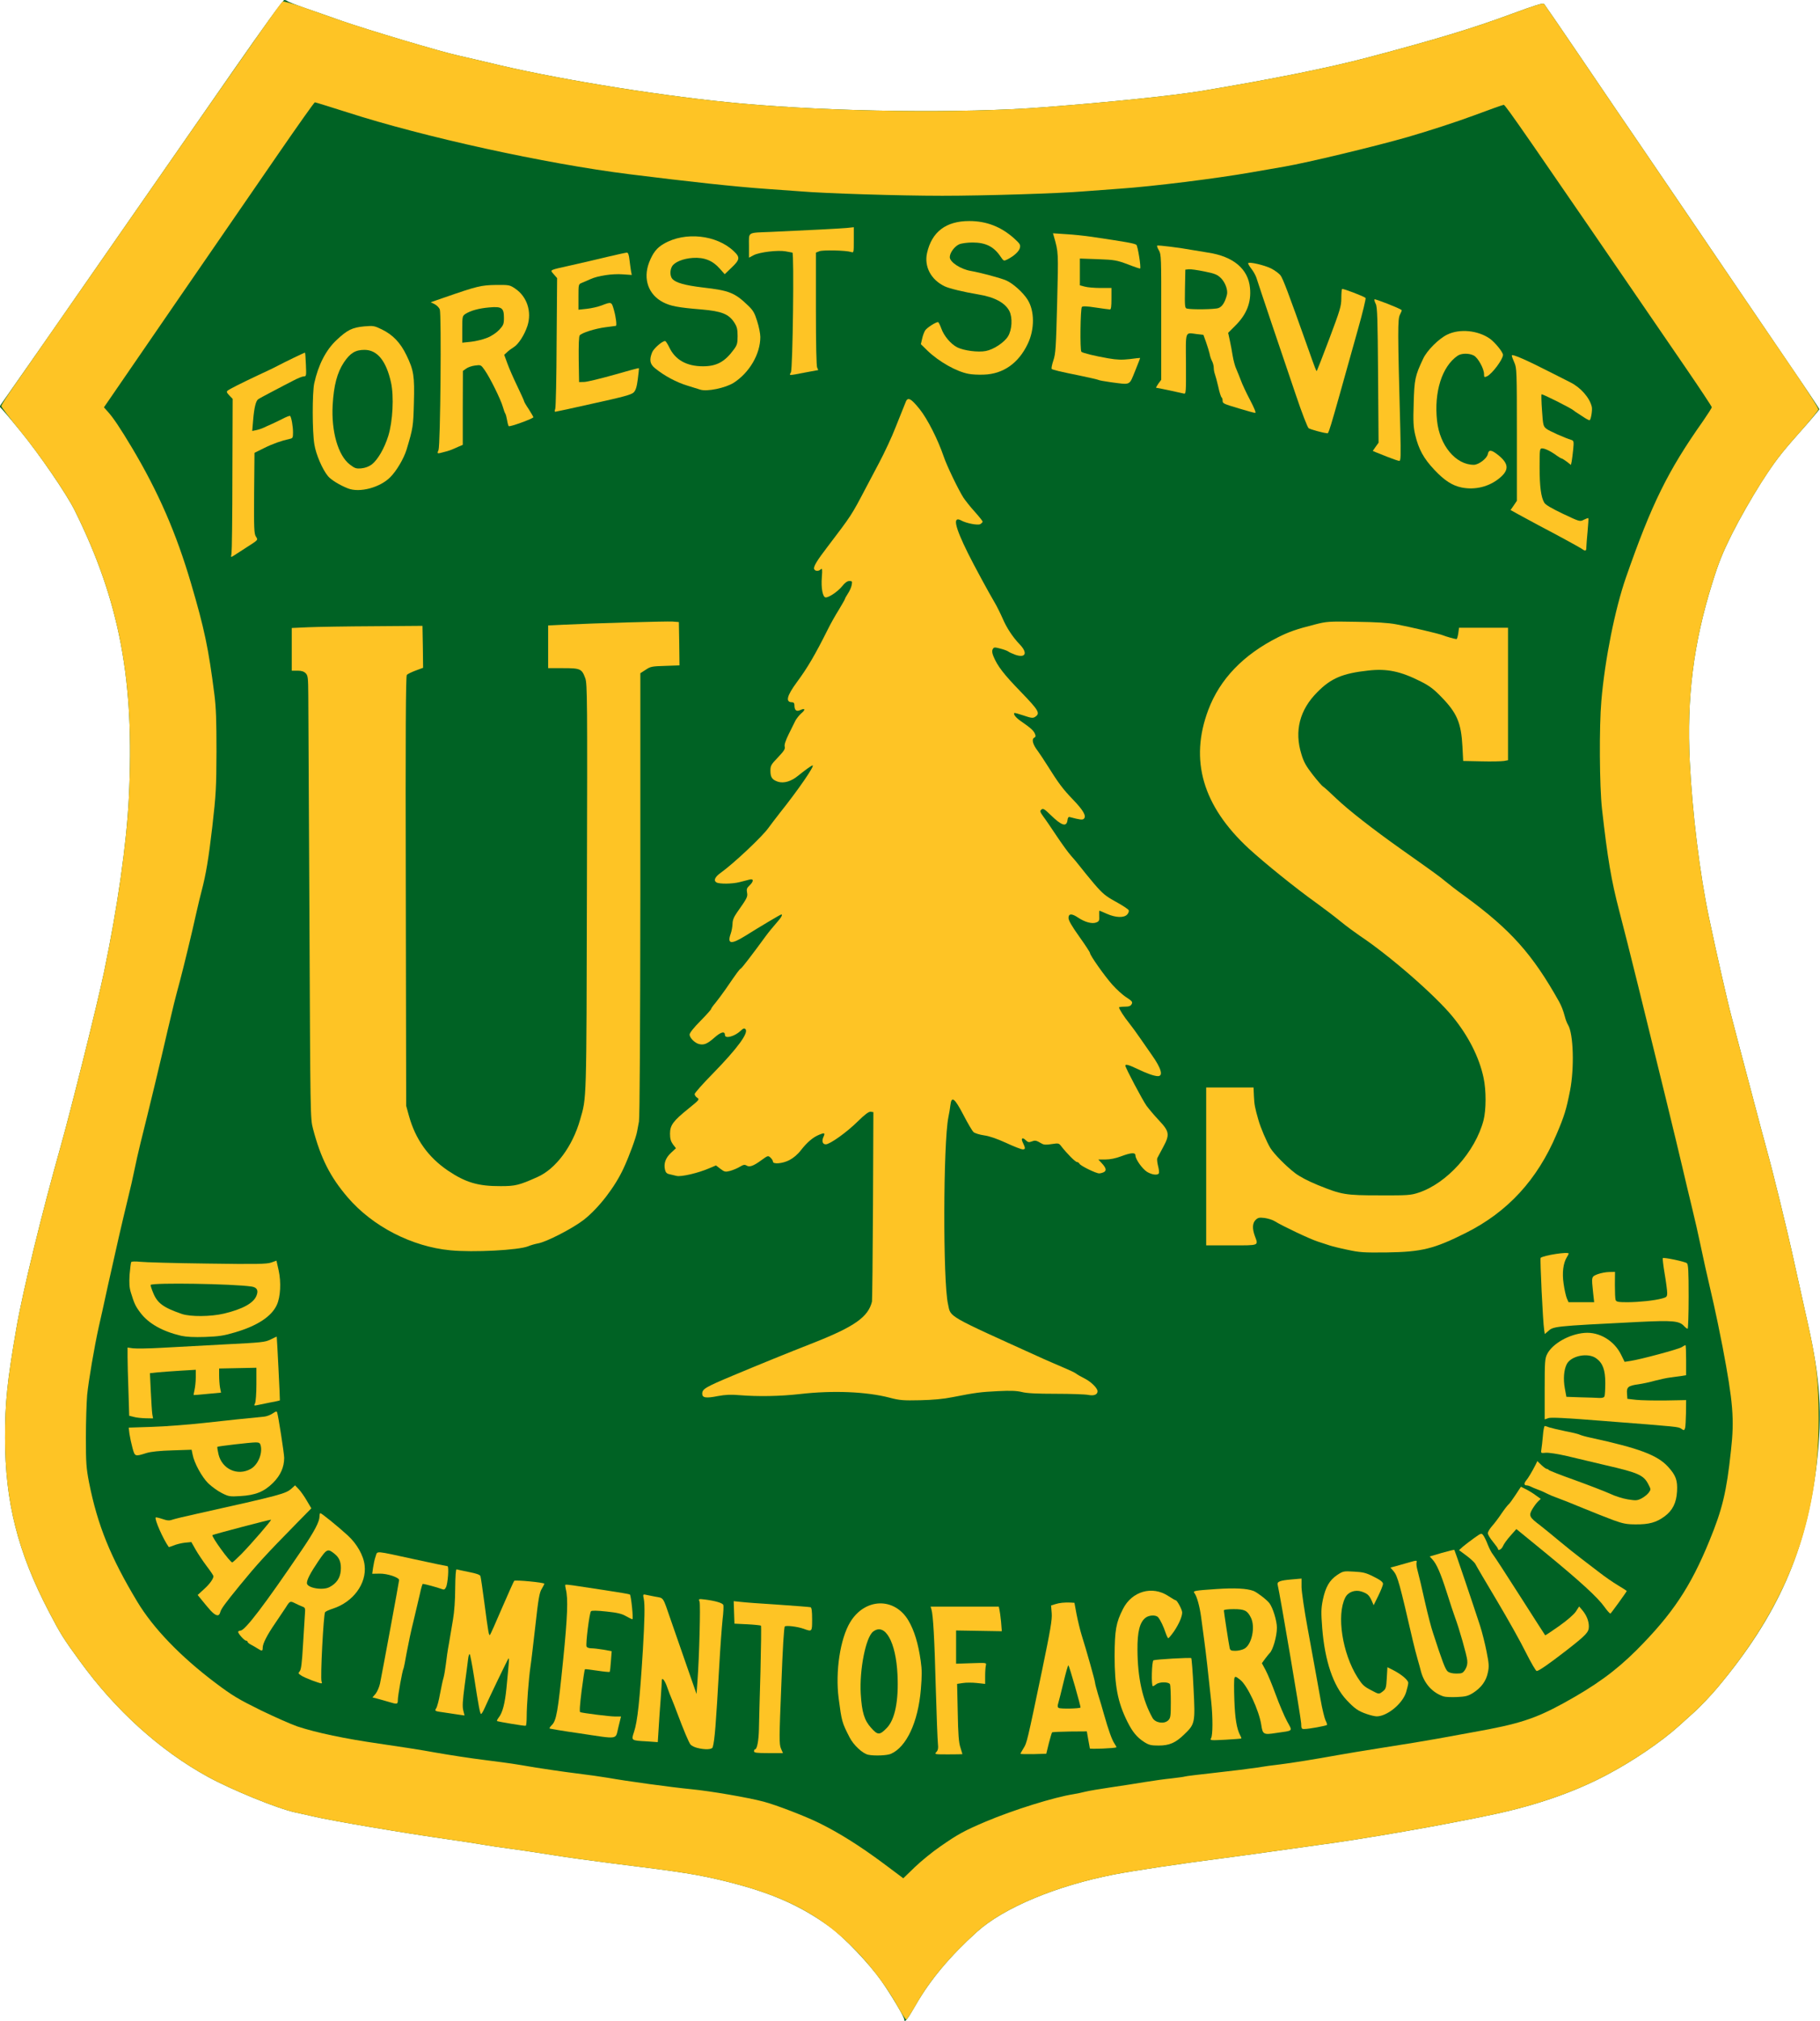 <!DOCTYPE svg PUBLIC "-//W3C//DTD SVG 20010904//EN" "http://www.w3.org/TR/2001/REC-SVG-20010904/DTD/svg10.dtd">
<svg version="1.0" xmlns="http://www.w3.org/2000/svg" width="1441px" height="1600px" viewBox="0 0 14410 16000" preserveAspectRatio="xMidYMid meet">
<g id="layer101" fill="#006224" stroke="none">
 <path d="M7160 15990 c0 -21 -105 -198 -182 -307 -98 -139 -292 -342 -406 -426 -234 -171 -470 -274 -822 -361 -225 -55 -328 -72 -885 -141 -159 -20 -373 -49 -475 -66 -102 -16 -252 -39 -335 -50 -82 -11 -186 -26 -230 -34 -44 -8 -161 -26 -260 -40 -364 -52 -939 -149 -1090 -185 -44 -10 -105 -24 -135 -30 -141 -30 -508 -180 -695 -283 -379 -208 -730 -526 -1011 -913 -131 -179 -156 -219 -247 -394 -246 -471 -347 -869 -347 -1376 0 -282 16 -441 90 -869 49 -286 202 -913 346 -1423 84 -297 297 -1151 348 -1397 108 -519 178 -1015 196 -1375 47 -931 -72 -1560 -429 -2280 -65 -131 -283 -449 -432 -630 -78 -96 -148 -178 -154 -182 -7 -5 -7 -12 0 -22 6 -8 60 -85 121 -173 61 -87 183 -261 271 -388 88 -126 213 -306 278 -400 308 -443 404 -581 595 -856 113 -162 376 -541 585 -842 224 -322 386 -547 396 -547 8 0 19 4 25 9 5 5 63 28 129 51 66 23 202 70 303 106 204 71 777 242 917 273 50 11 196 45 325 76 519 122 1334 252 1915 304 732 67 1755 80 2400 30 524 -40 1024 -92 1250 -129 568 -95 1005 -183 1319 -266 540 -143 829 -231 1121 -339 209 -77 261 -93 271 -83 6 7 146 211 310 453 164 242 377 556 474 697 96 142 267 393 380 559 218 322 528 777 830 1221 102 149 185 275 185 278 0 4 -75 93 -168 197 -141 159 -187 220 -295 388 -74 117 -168 282 -225 395 -81 163 -108 230 -161 400 -148 474 -202 905 -177 1410 19 396 79 889 151 1230 55 263 146 664 177 780 13 52 33 127 43 165 10 39 62 234 115 435 53 201 107 405 121 454 49 174 167 655 219 896 30 135 79 357 110 495 97 432 115 709 70 1097 -80 691 -309 1210 -787 1780 -54 64 -135 149 -180 190 -45 40 -105 94 -132 119 -133 119 -354 270 -556 377 -256 137 -559 243 -900 316 -397 85 -1036 197 -1410 246 -124 17 -304 42 -400 56 -96 13 -245 34 -330 45 -329 42 -722 101 -870 130 -457 89 -873 263 -1085 454 -214 193 -371 381 -485 580 -64 112 -90 145 -90 115z"/>
 </g>
<g id="layer102" fill="#fec425" stroke="none">
 <path d="M7111 15892 c-85 -154 -202 -311 -332 -446 -268 -279 -559 -434 -1029 -550 -225 -55 -328 -72 -885 -141 -159 -20 -373 -49 -475 -66 -102 -16 -252 -39 -335 -50 -82 -11 -186 -26 -230 -34 -44 -8 -161 -26 -260 -40 -364 -52 -939 -149 -1090 -185 -44 -10 -105 -24 -135 -30 -141 -30 -508 -180 -695 -283 -379 -208 -730 -526 -1011 -913 -131 -179 -156 -219 -247 -394 -246 -471 -347 -869 -347 -1376 0 -282 16 -441 90 -869 49 -286 202 -913 346 -1423 84 -297 297 -1151 348 -1397 108 -519 178 -1015 196 -1375 47 -931 -72 -1560 -429 -2280 -66 -133 -283 -449 -435 -633 -80 -98 -146 -185 -146 -192 0 -8 46 -80 103 -162 57 -81 180 -258 273 -393 94 -135 224 -321 289 -415 279 -401 400 -575 570 -820 829 -1193 980 -1407 993 -1413 8 -3 74 15 146 40 72 26 216 76 319 112 207 72 780 243 922 275 50 11 196 45 325 76 519 122 1334 252 1915 304 732 67 1755 80 2400 30 524 -40 1024 -92 1250 -129 568 -95 1005 -183 1319 -266 540 -143 829 -231 1121 -339 209 -77 261 -93 271 -83 6 7 146 211 310 453 164 242 377 556 474 697 96 142 274 403 394 580 387 570 627 922 814 1196 100 147 181 275 180 284 -2 9 -76 100 -166 201 -136 153 -183 216 -290 383 -74 116 -168 281 -225 394 -81 163 -108 230 -161 400 -148 474 -202 905 -177 1410 19 396 79 889 151 1230 55 263 146 664 177 780 13 52 33 127 43 165 10 39 62 234 115 435 53 201 107 405 121 454 49 174 167 655 219 896 30 135 79 357 110 494 67 300 85 451 85 751 0 811 -245 1463 -802 2127 -54 64 -135 149 -180 190 -45 40 -105 94 -132 119 -133 119 -354 270 -556 377 -256 137 -559 243 -900 316 -397 85 -1036 197 -1410 246 -124 17 -304 42 -400 56 -96 13 -245 34 -330 45 -329 42 -722 101 -870 130 -457 89 -873 263 -1085 454 -213 192 -372 382 -482 576 -37 65 -72 119 -78 119 -5 0 -34 -44 -64 -98z m334 -1273 c142 -99 191 -125 360 -197 220 -93 541 -193 695 -217 25 -4 68 -13 95 -20 28 -7 118 -22 200 -34 83 -12 204 -31 270 -42 66 -11 161 -24 212 -29 50 -6 97 -12 105 -15 7 -3 117 -16 243 -30 127 -14 273 -32 325 -40 52 -9 133 -20 180 -25 84 -10 297 -44 460 -74 47 -9 213 -36 370 -61 157 -24 348 -56 425 -70 77 -14 205 -37 285 -52 354 -63 481 -104 705 -226 257 -141 415 -256 581 -421 286 -287 429 -502 578 -866 103 -251 136 -386 171 -715 28 -249 17 -382 -66 -820 -22 -115 -54 -267 -70 -338 -54 -231 -89 -391 -110 -492 -11 -55 -40 -181 -64 -280 -24 -99 -58 -241 -75 -315 -17 -74 -78 -326 -135 -560 -58 -234 -152 -618 -210 -855 -58 -236 -128 -513 -155 -615 -62 -237 -92 -413 -136 -805 -20 -177 -23 -654 -5 -858 28 -327 108 -726 195 -976 202 -580 332 -844 609 -1236 38 -55 70 -105 70 -111 0 -6 -92 -145 -205 -310 -1295 -1891 -1429 -2084 -1442 -2084 -7 0 -116 39 -242 86 -126 47 -359 123 -519 169 -257 74 -795 203 -975 234 -36 6 -155 27 -265 46 -279 49 -779 111 -1040 129 -121 9 -249 18 -284 21 -184 16 -782 35 -1121 35 -340 0 -938 -19 -1121 -35 -35 -3 -161 -12 -279 -20 -239 -17 -592 -55 -1080 -116 -661 -83 -1625 -294 -2231 -490 -136 -43 -251 -79 -256 -79 -5 0 -133 181 -286 403 -152 221 -526 764 -831 1207 l-553 805 32 36 c43 48 96 127 190 284 208 349 351 676 469 1079 104 353 137 510 183 871 14 110 17 209 17 455 -1 286 -4 341 -33 595 -30 257 -50 376 -85 510 -8 28 -26 104 -41 170 -36 164 -101 431 -130 540 -42 156 -54 205 -96 385 -60 262 -148 626 -219 910 -15 63 -36 153 -45 200 -9 47 -34 157 -56 245 -46 190 -82 346 -155 675 -29 135 -62 283 -73 330 -34 154 -80 423 -91 535 -5 61 -10 212 -10 337 0 202 3 240 25 355 67 338 170 592 383 946 126 209 341 432 615 639 138 104 184 131 360 218 111 54 243 112 292 129 151 50 381 98 647 136 139 20 341 51 448 71 107 19 283 46 390 59 225 29 209 27 405 60 83 13 224 34 315 45 91 11 203 27 250 35 151 27 501 75 665 91 147 14 450 66 570 98 100 26 343 120 448 173 155 77 317 179 500 315 l159 119 92 -89 c50 -48 141 -122 201 -163z"/>
 <path d="M6875 13893 c-44 -8 -118 -77 -149 -139 -60 -117 -62 -126 -86 -309 -27 -210 12 -470 91 -601 117 -194 352 -200 462 -13 46 79 77 179 97 320 10 69 10 116 1 224 -22 261 -114 457 -238 511 -30 13 -130 17 -178 7z m147 -213 c64 -66 94 -216 84 -420 -12 -261 -99 -415 -193 -342 -58 44 -109 301 -98 492 9 148 28 210 83 271 52 58 67 58 124 -1z"/>
 <path d="M7414 13871 c13 -14 16 -30 12 -67 -3 -27 -11 -227 -17 -444 -10 -389 -21 -573 -34 -617 l-7 -23 270 0 270 0 5 23 c3 12 9 56 13 97 l6 75 -181 -3 -181 -3 0 132 0 131 121 -4 c118 -4 120 -4 115 16 -3 12 -6 49 -6 84 l0 64 -65 -7 c-36 -4 -86 -4 -111 0 l-46 7 5 226 c3 171 8 239 21 277 8 28 16 51 16 53 0 1 -50 2 -112 2 -108 0 -111 0 -94 -19z"/>
 <path d="M8080 13885 c0 -3 11 -23 24 -44 26 -41 28 -47 147 -618 66 -319 80 -399 76 -450 l-5 -62 32 -10 c34 -11 74 -15 122 -13 l31 2 17 92 c10 50 28 126 41 167 37 117 105 358 105 373 0 7 11 49 24 93 14 44 35 114 46 155 38 134 64 204 83 233 11 16 18 30 16 31 -9 8 -209 16 -210 9 -1 -4 -6 -37 -13 -72 l-11 -63 -135 1 c-74 1 -137 4 -140 7 -3 3 -14 42 -26 87 l-20 82 -102 3 c-56 1 -102 0 -102 -3z m475 -366 c4 -5 -87 -325 -96 -334 -3 -3 -20 57 -38 132 -18 76 -37 151 -42 167 -7 22 -6 32 3 38 13 9 164 6 173 -3z"/>
 <path d="M5970 13865 c0 -8 4 -15 8 -15 16 0 29 -68 31 -161 1 -52 6 -255 12 -453 5 -197 7 -361 4 -365 -4 -3 -52 -8 -108 -11 l-102 -5 -3 -89 -3 -89 58 6 c32 4 166 14 298 22 132 9 246 18 253 20 8 3 12 31 12 95 0 100 0 100 -66 76 -51 -18 -136 -28 -150 -19 -7 5 -17 173 -28 468 -17 418 -17 464 -3 498 l16 37 -115 0 c-95 0 -114 -3 -114 -15z"/>
 <path d="M5518 13838 c-20 -5 -43 -17 -51 -26 -13 -16 -53 -110 -108 -257 -12 -33 -30 -78 -39 -100 -10 -22 -26 -64 -36 -93 -20 -59 -44 -88 -44 -55 0 11 -4 76 -9 144 -5 68 -13 173 -16 233 l-7 109 -87 -6 c-125 -7 -124 -6 -101 -75 28 -85 45 -247 70 -647 14 -238 17 -362 7 -407 -7 -32 -5 -36 10 -33 10 2 46 9 80 16 70 13 59 -4 122 179 22 63 77 222 123 354 l83 238 7 -98 c15 -201 25 -609 17 -632 -9 -24 -9 -24 43 -18 80 10 139 27 145 43 3 8 1 60 -6 116 -6 56 -18 219 -26 362 -27 477 -36 592 -52 648 -5 19 -61 22 -125 5z"/>
 <path d="M9059 13792 c-57 -37 -92 -79 -133 -161 -76 -153 -101 -281 -101 -521 1 -204 11 -263 66 -371 71 -141 232 -187 359 -103 29 19 55 34 59 34 11 0 51 75 51 96 0 34 -26 92 -64 149 -21 30 -42 55 -46 55 -4 0 -13 -19 -21 -42 -16 -49 -41 -102 -59 -123 -17 -21 -73 -19 -101 4 -45 35 -64 111 -63 251 1 224 40 399 119 541 22 40 93 51 125 19 18 -18 20 -33 20 -144 0 -68 -3 -131 -6 -140 -8 -21 -83 -22 -110 -1 -10 8 -22 15 -26 15 -14 0 -9 -200 5 -205 23 -8 292 -23 299 -17 3 4 12 112 18 241 14 271 12 281 -75 364 -68 66 -117 87 -202 87 -59 0 -76 -4 -114 -28z"/>
 <path d="M9589 13761 c14 -25 14 -164 1 -289 -26 -245 -42 -385 -55 -482 -8 -58 -19 -142 -25 -187 -11 -83 -34 -167 -53 -190 -13 -18 -2 -20 173 -32 147 -10 242 -5 295 15 28 11 103 68 125 96 28 36 60 141 60 195 0 69 -33 182 -59 203 -3 3 -18 21 -33 41 l-27 37 29 54 c16 29 52 116 80 193 28 77 69 173 90 212 45 84 55 73 -89 94 -97 15 -104 11 -115 -66 -18 -114 -109 -310 -166 -355 -34 -27 -41 -29 -46 -15 -4 9 -4 87 -1 173 5 149 19 229 46 281 7 12 11 24 9 25 -2 2 -58 6 -126 10 -120 6 -123 6 -113 -13z m262 -707 c60 -31 90 -173 53 -247 -28 -56 -50 -67 -136 -67 -45 0 -78 4 -78 10 0 12 39 267 46 298 4 18 11 22 45 22 22 0 54 -7 70 -16z"/>
 <path d="M4586 13723 c-127 -18 -232 -36 -235 -38 -2 -3 5 -14 16 -25 38 -35 50 -102 92 -520 34 -336 40 -486 21 -557 -4 -17 -6 -34 -4 -36 2 -2 30 0 62 5 31 5 144 22 251 38 106 16 195 31 198 34 10 9 29 196 20 196 -4 0 -27 -11 -50 -24 -32 -19 -68 -28 -155 -37 -75 -8 -116 -9 -123 -2 -12 12 -43 258 -35 279 3 8 19 14 37 14 18 0 61 5 97 11 l65 12 -6 79 c-3 44 -7 82 -10 85 -3 2 -47 -2 -99 -10 -51 -8 -95 -13 -97 -11 -3 3 -14 79 -26 170 -14 113 -18 167 -11 170 27 8 232 34 275 34 l48 0 -21 85 c-25 101 10 96 -310 48z"/>
 <path d="M10302 13643 c-1 -37 -167 -1017 -186 -1096 -6 -25 18 -34 109 -42 l80 -7 0 68 c1 38 22 184 48 324 25 140 53 293 62 340 8 47 26 147 40 222 13 76 32 152 40 169 9 17 14 33 11 36 -7 7 -142 32 -177 32 -24 1 -26 -2 -27 -46z"/>
 <path d="M4050 13648 c-58 -10 -109 -19 -113 -21 -5 -1 0 -14 11 -28 31 -38 50 -113 62 -234 21 -218 23 -240 16 -234 -7 7 -152 308 -192 399 -10 22 -21 40 -25 40 -8 0 -20 -61 -55 -290 -15 -96 -31 -179 -35 -183 -4 -5 -10 13 -13 40 -3 26 -15 119 -27 206 -16 122 -19 168 -11 199 l10 40 -36 -5 c-20 -3 -74 -11 -120 -18 -81 -11 -82 -12 -69 -33 8 -11 22 -64 31 -116 10 -52 22 -110 28 -128 5 -18 13 -65 18 -105 4 -39 15 -115 25 -167 9 -52 23 -138 32 -190 10 -58 17 -153 17 -246 1 -96 5 -150 11 -149 6 2 49 11 97 21 61 12 89 22 92 33 3 9 17 104 31 211 32 244 36 263 45 253 4 -4 47 -100 95 -213 49 -113 92 -209 96 -214 8 -9 239 13 239 23 0 3 -10 22 -21 41 -18 28 -27 81 -50 290 -16 140 -33 287 -39 325 -14 94 -30 310 -30 395 0 38 -3 71 -7 73 -5 2 -55 -5 -113 -15z"/>
 <path d="M10823 13571 c-68 -23 -96 -42 -161 -111 -106 -113 -172 -308 -193 -567 -10 -129 -9 -158 5 -228 21 -99 52 -154 113 -195 47 -31 51 -32 133 -27 73 4 95 9 158 41 53 26 72 42 72 56 0 11 -17 53 -37 94 l-37 75 -16 -37 c-20 -43 -33 -55 -79 -71 -52 -17 -108 3 -130 48 -70 138 -23 441 97 631 40 62 49 71 114 105 56 30 56 30 88 5 22 -17 26 -28 30 -104 l5 -86 46 23 c66 34 119 79 119 101 0 11 -8 44 -17 74 -29 92 -151 191 -233 191 -14 0 -48 -8 -77 -18z"/>
 <path d="M3080 13475 c-25 -7 -64 -19 -88 -25 l-43 -11 25 -29 c13 -17 29 -53 35 -82 21 -104 151 -807 151 -818 0 -21 -93 -52 -154 -51 l-59 1 7 -49 c4 -27 12 -67 20 -88 16 -46 -16 -48 311 23 137 30 253 54 258 54 13 0 3 140 -12 167 -10 20 -15 21 -39 12 -25 -10 -128 -38 -144 -39 -4 0 -14 35 -23 78 -10 42 -32 138 -50 212 -19 74 -43 189 -55 254 -11 66 -23 123 -25 126 -9 14 -45 215 -45 248 0 36 -4 37 -70 17z"/>
 <path d="M11429 13431 c-88 -29 -154 -103 -179 -200 -5 -20 -16 -61 -25 -91 -9 -30 -27 -100 -40 -155 -103 -447 -119 -506 -151 -545 l-25 -29 38 -10 c21 -6 69 -20 106 -30 62 -18 68 -18 63 -3 -3 9 -1 33 4 52 22 85 31 124 65 275 20 88 47 192 60 230 74 228 98 292 117 308 13 11 37 17 69 17 45 0 51 -3 70 -32 14 -23 19 -45 16 -73 -4 -41 -64 -253 -97 -340 -10 -27 -40 -117 -66 -200 -49 -153 -80 -224 -115 -261 l-19 -21 95 -28 c53 -15 97 -26 100 -24 4 5 143 415 203 599 17 52 40 145 52 206 19 96 21 118 10 167 -13 66 -53 120 -118 161 -39 24 -59 29 -126 32 -45 2 -93 0 -107 -5z"/>
 <path d="M2472 13305 c-34 -13 -74 -30 -88 -40 -23 -15 -24 -18 -11 -33 11 -13 18 -65 26 -207 6 -104 13 -214 15 -243 4 -50 3 -54 -22 -63 -15 -6 -40 -17 -55 -25 -40 -20 -42 -19 -75 34 -17 26 -54 81 -82 122 -66 96 -100 163 -100 195 0 29 -5 30 -45 4 -16 -10 -40 -24 -52 -30 -13 -7 -23 -16 -23 -21 0 -4 -5 -8 -11 -8 -15 0 -69 -62 -63 -72 3 -4 11 -8 18 -8 36 0 194 -208 488 -642 99 -146 138 -221 138 -264 0 -13 3 -24 6 -24 10 0 144 109 218 177 72 66 125 159 133 237 17 144 -91 290 -251 342 -28 9 -56 21 -62 28 -12 12 -39 522 -28 549 8 21 5 20 -74 -8z m136 -739 c56 -29 85 -72 90 -130 5 -62 -9 -101 -47 -132 -56 -46 -63 -43 -131 57 -62 92 -90 145 -90 173 0 38 124 60 178 32z"/>
 <path d="M12081 13083 c-40 -82 -144 -267 -231 -413 -87 -146 -163 -275 -169 -288 -7 -13 -39 -42 -71 -66 l-58 -43 31 -28 c18 -15 58 -46 89 -68 56 -40 58 -40 72 -21 8 10 24 43 35 72 12 30 30 66 42 80 12 15 109 164 216 332 107 168 196 306 197 307 1 2 51 -31 109 -72 65 -46 118 -92 134 -116 l26 -40 24 28 c34 40 53 86 53 131 0 45 -21 67 -183 193 -133 103 -214 159 -230 159 -7 0 -45 -66 -86 -147z"/>
 <path d="M1669 12753 c-19 -21 -50 -58 -69 -82 l-35 -43 49 -45 c46 -41 76 -83 76 -104 0 -5 -24 -41 -54 -80 -29 -39 -69 -98 -87 -130 l-34 -60 -51 5 c-28 3 -68 13 -89 22 -20 8 -38 14 -39 12 -44 -61 -115 -222 -103 -234 2 -2 25 3 52 12 38 13 55 15 79 6 17 -6 103 -27 191 -46 676 -151 708 -159 756 -203 l25 -23 29 30 c16 17 45 58 64 91 l36 61 -114 116 c-253 258 -314 325 -454 496 -114 140 -146 183 -153 210 -9 36 -33 33 -75 -11z m243 -450 c79 -81 239 -266 234 -271 -4 -3 -458 116 -464 122 -10 10 139 216 157 216 4 0 36 -30 73 -67z"/>
 <path d="M12703 12722 c-53 -75 -193 -203 -472 -432 l-225 -184 -47 53 c-26 29 -53 66 -59 82 -11 26 -40 41 -40 21 0 -4 -18 -29 -40 -56 -22 -26 -40 -57 -40 -67 0 -10 15 -36 33 -56 19 -21 52 -65 74 -98 23 -34 48 -66 56 -73 9 -7 34 -42 57 -77 l42 -64 40 20 c22 11 58 33 79 49 l38 27 -20 19 c-12 11 -32 38 -46 61 -31 53 -25 65 60 129 34 27 105 84 158 129 53 44 129 105 169 135 40 30 105 80 145 111 40 31 104 76 143 99 40 24 72 45 72 46 0 6 -122 174 -129 179 -4 2 -26 -22 -48 -53z"/>
 <path d="M12775 12036 c-49 -18 -157 -61 -240 -95 -82 -34 -174 -71 -203 -81 -29 -10 -65 -25 -80 -33 -15 -8 -47 -23 -72 -32 -25 -9 -53 -21 -62 -26 -10 -5 -25 -9 -33 -9 -19 0 -19 -18 -1 -39 14 -16 46 -69 74 -124 l14 -29 32 31 c18 17 37 31 43 31 6 0 13 4 15 8 2 4 95 41 208 81 113 41 237 89 277 107 39 19 103 39 141 45 63 10 74 10 108 -7 21 -11 46 -31 57 -45 19 -26 19 -27 -2 -67 -37 -73 -79 -92 -341 -152 -96 -23 -233 -55 -303 -72 -74 -17 -145 -28 -168 -26 -40 4 -40 3 -35 -27 3 -16 8 -65 12 -107 3 -43 10 -78 15 -78 4 0 20 5 35 11 16 5 73 19 127 30 54 10 106 23 115 28 10 5 49 16 87 24 382 83 527 137 612 230 62 68 76 108 71 195 -5 90 -35 151 -99 198 -65 48 -124 64 -228 63 -72 0 -101 -6 -176 -33z"/>
 <path d="M1756 11821 c-32 -16 -80 -51 -107 -77 -51 -50 -112 -162 -124 -228 l-8 -38 -151 5 c-102 3 -169 10 -206 21 -92 29 -92 29 -111 -40 -9 -34 -20 -84 -24 -111 l-6 -50 183 -6 c101 -3 287 -17 413 -31 199 -22 321 -35 477 -50 20 -2 51 -14 68 -26 23 -16 31 -18 34 -8 10 29 56 328 56 360 0 74 -29 139 -88 198 -72 71 -139 98 -260 105 -81 5 -91 4 -146 -24z m229 -191 c57 -32 95 -121 79 -185 -5 -20 -12 -25 -39 -25 -43 0 -298 30 -304 35 -2 3 2 29 9 59 28 118 151 174 255 116z"/>
 <path d="M13312 11312 c-25 -16 -10 -15 -617 -62 -302 -24 -417 -30 -437 -22 l-28 10 0 -239 c0 -221 2 -243 20 -279 42 -82 174 -157 295 -167 117 -10 236 61 291 174 l27 55 46 -7 c81 -12 381 -93 406 -109 13 -9 27 -16 30 -16 3 0 5 54 5 119 l0 119 -37 6 c-21 3 -60 8 -88 12 -27 3 -81 15 -120 25 -38 11 -98 24 -133 29 -81 11 -94 22 -90 74 l3 41 70 8 c39 4 143 6 233 5 l162 -3 -1 100 c-1 55 -4 110 -7 121 -7 20 -9 21 -30 6z m-608 -258 c3 -9 6 -55 6 -104 0 -104 -20 -158 -71 -195 -64 -48 -199 -22 -234 45 -23 45 -29 119 -15 194 l12 65 112 4 c61 1 127 4 147 5 26 1 39 -3 43 -14z"/>
 <path d="M1059 11218 l-36 -9 -6 -196 c-4 -108 -7 -230 -7 -270 l0 -74 43 6 c23 3 125 2 227 -4 102 -6 327 -18 500 -27 294 -15 318 -17 363 -39 26 -13 47 -23 48 -22 2 8 27 503 25 504 -1 2 -38 10 -82 18 -43 9 -89 18 -102 21 -20 4 -22 2 -13 -15 6 -11 11 -78 11 -151 l0 -131 -147 3 -148 3 0 55 c0 30 3 73 7 96 l8 40 -108 10 c-59 6 -108 10 -109 9 -1 0 2 -18 7 -40 5 -22 10 -67 10 -100 l0 -60 -117 7 c-65 4 -147 10 -182 13 l-64 7 7 146 c4 81 9 162 12 180 l6 32 -58 -1 c-33 -1 -75 -5 -95 -11z"/>
 <path d="M7044 11066 c-185 -48 -449 -59 -710 -29 -158 18 -330 21 -479 9 -67 -6 -111 -4 -171 7 -94 19 -124 14 -124 -18 0 -38 23 -52 245 -145 222 -93 413 -171 640 -260 321 -127 429 -203 459 -325 2 -11 6 -353 8 -760 l3 -740 -21 -3 c-15 -2 -45 20 -104 78 -86 85 -219 180 -252 180 -25 0 -33 -25 -19 -57 16 -34 10 -37 -33 -19 -49 20 -95 59 -145 123 -25 33 -60 62 -91 78 -54 28 -130 34 -130 12 0 -8 -9 -22 -20 -32 -18 -17 -21 -16 -68 18 -65 48 -97 60 -121 45 -15 -9 -25 -7 -52 9 -19 12 -53 26 -77 33 -39 10 -45 9 -78 -16 l-35 -27 -52 22 c-87 38 -224 70 -260 61 -18 -4 -44 -11 -59 -14 -19 -4 -28 -14 -33 -36 -11 -49 5 -92 47 -132 l40 -37 -24 -31 c-17 -24 -23 -45 -23 -85 0 -67 26 -101 149 -200 83 -67 86 -71 66 -84 -11 -7 -20 -20 -20 -29 0 -8 64 -81 143 -161 197 -202 287 -325 259 -353 -9 -9 -18 -6 -39 14 -46 44 -123 64 -123 33 0 -33 -31 -26 -82 19 -58 51 -84 62 -124 52 -34 -9 -74 -50 -74 -75 0 -13 34 -56 85 -107 47 -48 85 -90 85 -95 0 -4 15 -26 34 -48 19 -23 55 -72 81 -109 94 -137 109 -157 121 -164 11 -7 93 -114 198 -258 22 -30 60 -76 83 -102 37 -41 53 -68 39 -68 -6 0 -163 93 -289 172 -109 67 -140 62 -112 -18 8 -22 14 -57 15 -79 0 -29 10 -54 35 -90 81 -115 86 -124 80 -158 -5 -26 -2 -37 19 -56 33 -31 35 -55 4 -48 -13 3 -50 13 -82 21 -58 15 -162 16 -184 2 -24 -15 -11 -44 36 -77 103 -74 329 -287 376 -354 17 -24 59 -78 93 -122 143 -179 276 -373 257 -373 -8 0 -60 37 -114 81 -56 46 -114 63 -161 48 -46 -16 -59 -35 -59 -87 0 -40 5 -49 60 -106 47 -50 58 -66 53 -85 -4 -15 7 -48 32 -99 21 -42 45 -90 53 -107 9 -16 29 -42 46 -57 36 -30 31 -44 -8 -26 -31 14 -46 1 -46 -39 0 -15 -6 -23 -18 -23 -55 0 -43 -50 38 -160 83 -112 143 -214 246 -420 20 -41 59 -110 86 -153 26 -43 48 -82 48 -85 0 -4 11 -23 23 -42 13 -19 27 -50 30 -67 6 -30 4 -33 -18 -33 -16 0 -35 13 -57 41 -34 42 -103 89 -130 89 -24 0 -38 -74 -31 -160 5 -62 3 -73 -8 -63 -18 18 -46 16 -53 -2 -7 -18 23 -68 103 -172 196 -258 191 -250 308 -473 30 -58 77 -145 103 -195 41 -77 103 -209 130 -280 4 -11 22 -56 40 -100 18 -44 36 -90 41 -102 16 -43 42 -29 111 57 62 78 143 238 189 372 24 73 117 265 157 328 17 25 57 76 91 113 33 37 61 72 61 77 0 5 -9 14 -19 20 -20 10 -107 -6 -150 -29 -70 -38 -53 45 53 259 50 101 165 312 211 390 18 30 47 89 65 130 31 72 79 145 134 202 65 68 47 110 -35 82 -24 -9 -49 -20 -56 -26 -6 -5 -35 -16 -63 -23 -46 -12 -51 -12 -60 5 -7 13 -5 30 6 57 32 77 81 141 217 281 144 149 155 170 112 198 -17 11 -31 9 -90 -11 -38 -13 -71 -22 -74 -20 -9 10 12 37 51 64 77 53 100 74 111 98 9 20 8 27 -5 34 -22 12 -10 55 29 105 15 21 48 70 73 110 91 145 124 190 206 275 82 85 107 130 86 151 -11 11 -29 9 -112 -13 -10 -3 -16 5 -18 24 -7 57 -46 45 -134 -41 -48 -47 -59 -53 -72 -43 -14 12 -12 18 14 55 17 22 65 93 107 156 42 63 93 133 113 155 20 22 52 60 71 85 19 25 69 86 111 136 68 79 90 98 174 144 53 29 98 59 101 67 3 8 -3 23 -12 33 -25 28 -91 26 -161 -5 -31 -14 -58 -25 -60 -25 -1 0 -2 19 -1 42 2 37 -1 43 -25 52 -33 12 -90 -4 -142 -39 -50 -34 -76 -33 -76 3 0 19 27 66 85 147 47 66 85 124 85 130 0 18 113 179 177 251 32 36 82 82 111 100 46 30 51 37 42 54 -8 15 -21 20 -55 20 -25 0 -45 3 -45 6 0 12 43 79 80 124 20 25 61 81 91 125 30 44 71 103 91 131 72 102 90 164 46 164 -30 0 -91 -22 -169 -60 -61 -29 -89 -37 -89 -23 0 16 136 273 168 318 20 27 64 79 98 115 83 88 87 113 34 211 -22 41 -43 80 -47 88 -3 7 -1 35 6 62 7 26 10 53 6 59 -10 17 -55 11 -93 -12 -37 -23 -92 -100 -92 -130 0 -25 -34 -23 -114 7 -42 16 -87 25 -123 25 l-57 0 26 28 c36 38 41 60 18 72 -10 5 -27 10 -37 10 -26 0 -146 -59 -156 -76 -4 -8 -14 -14 -20 -14 -13 0 -81 -69 -123 -123 -20 -27 -23 -27 -77 -19 -42 7 -63 6 -79 -4 -45 -26 -51 -27 -78 -17 -24 9 -31 7 -49 -10 -25 -25 -39 -16 -24 16 23 47 23 57 1 57 -12 0 -71 -23 -131 -51 -72 -33 -132 -54 -175 -60 -36 -5 -74 -17 -84 -26 -10 -9 -46 -70 -79 -134 -71 -136 -95 -155 -104 -80 -3 25 -10 69 -16 96 -41 203 -44 1300 -3 1480 24 108 -26 79 759 435 33 15 101 44 150 65 50 21 97 43 105 50 8 7 38 24 66 38 52 26 104 77 104 102 0 26 -28 38 -73 29 -23 -5 -139 -9 -257 -9 -151 0 -231 -4 -269 -14 -41 -10 -89 -12 -190 -7 -138 7 -173 11 -361 48 -69 14 -156 22 -255 24 -132 3 -161 1 -241 -20z"/>
 <path d="M1435 10576 c-149 -35 -259 -97 -323 -182 -40 -53 -49 -73 -76 -161 -12 -39 -14 -73 -10 -141 4 -50 10 -95 13 -100 4 -5 33 -6 71 -2 36 4 274 11 531 14 394 6 471 4 506 -8 l42 -15 17 76 c21 94 15 211 -14 274 -41 91 -154 166 -332 218 -87 26 -127 32 -235 36 -90 3 -148 0 -190 -9z m339 -176 c146 -35 232 -82 256 -140 18 -43 6 -67 -38 -74 -150 -22 -780 -32 -799 -13 -2 3 6 30 19 61 33 83 80 118 228 169 67 23 229 22 334 -3z"/>
 <path d="M12226 10529 c-10 -61 -34 -564 -28 -570 22 -20 222 -51 222 -34 0 3 -6 16 -14 28 -29 47 -39 123 -26 210 6 45 18 97 25 115 l14 32 102 0 101 0 -8 -72 c-14 -132 -15 -130 36 -150 25 -9 66 -17 91 -17 l46 -1 -1 103 c0 56 2 110 6 120 6 14 21 17 95 17 95 -1 211 -13 274 -30 36 -10 39 -14 39 -45 0 -18 -9 -87 -20 -151 -11 -65 -17 -120 -15 -123 8 -8 175 27 191 40 11 9 14 60 14 265 0 140 -4 254 -8 254 -5 0 -17 -9 -27 -20 -39 -43 -90 -47 -360 -34 -691 35 -674 34 -722 77 l-22 19 -5 -33z"/>
 <path d="M10669 9895 c-59 -12 -122 -28 -140 -34 -19 -6 -61 -20 -95 -31 -60 -19 -278 -122 -341 -161 -17 -11 -53 -22 -81 -26 -42 -5 -53 -2 -71 16 -25 25 -27 68 -6 126 29 79 39 75 -185 75 l-200 0 0 -625 0 -625 188 0 187 0 3 68 c3 67 8 93 35 187 17 62 67 178 95 224 28 46 123 143 196 199 37 28 103 63 179 94 190 77 217 82 492 82 220 1 245 -1 306 -21 225 -74 449 -323 515 -573 21 -82 22 -238 0 -338 -34 -160 -119 -329 -244 -482 -139 -170 -502 -486 -737 -642 -38 -26 -106 -76 -150 -112 -44 -36 -129 -101 -190 -145 -163 -116 -415 -320 -538 -433 -365 -338 -470 -700 -320 -1098 92 -244 278 -437 553 -575 86 -43 146 -64 288 -100 97 -25 112 -26 329 -22 157 2 256 8 318 20 108 20 342 75 370 87 21 9 95 30 107 30 4 0 10 -20 14 -45 l6 -45 194 0 194 0 0 525 0 524 -32 6 c-18 3 -98 5 -178 3 l-145 -3 -6 -115 c-10 -187 -43 -265 -168 -393 -59 -61 -95 -88 -161 -121 -160 -81 -268 -104 -417 -87 -202 22 -295 61 -403 171 -140 140 -183 308 -126 491 18 61 37 95 90 163 37 47 74 90 82 94 8 4 54 46 103 93 95 91 292 245 521 407 256 181 299 212 344 250 24 20 92 73 152 116 364 266 537 459 748 836 19 35 32 67 46 119 6 25 18 54 25 65 43 69 51 342 16 521 -30 151 -45 201 -107 346 -152 359 -386 614 -717 780 -253 127 -350 151 -627 155 -184 2 -216 0 -311 -21z"/>
 <path d="M3565 9899 c-304 -29 -615 -189 -812 -419 -139 -162 -214 -311 -275 -544 -21 -80 -21 -95 -28 -1676 -4 -877 -8 -1666 -9 -1752 -1 -144 -3 -160 -21 -178 -14 -14 -33 -20 -65 -20 l-45 0 0 -169 0 -169 133 -6 c72 -3 305 -7 517 -8 l385 -3 3 166 2 166 -59 22 c-32 12 -64 27 -70 35 -8 10 -11 457 -8 1712 l3 1699 22 80 c52 186 152 326 307 432 141 95 240 125 420 124 115 0 145 -7 290 -72 145 -64 278 -242 338 -454 52 -180 50 -111 54 -1830 4 -1490 3 -1623 -13 -1665 -27 -75 -39 -80 -175 -80 l-119 0 0 -169 0 -169 123 -6 c246 -12 813 -28 862 -25 l50 4 3 172 2 171 -113 4 c-104 3 -117 5 -155 31 l-42 27 0 1753 c-1 1085 -5 1769 -11 1797 -5 25 -12 61 -15 80 -8 45 -62 194 -107 290 -68 148 -196 314 -314 407 -89 69 -298 177 -366 188 -22 4 -56 14 -75 22 -75 31 -435 50 -617 32z"/>
 <path d="M1833 4383 c3 -17 7 -300 7 -628 l2 -597 -26 -27 c-21 -22 -24 -30 -14 -38 18 -14 93 -52 243 -123 72 -33 138 -65 148 -71 62 -33 220 -109 222 -107 2 2 5 45 7 96 4 88 3 92 -17 92 -11 0 -48 15 -82 33 -34 17 -108 56 -165 86 -56 29 -109 58 -115 63 -18 14 -31 69 -39 167 l-7 83 34 -7 c19 -4 45 -13 59 -20 14 -7 39 -18 55 -25 17 -7 56 -26 88 -42 32 -17 61 -28 64 -25 10 10 23 82 23 129 0 44 -2 48 -27 53 -64 14 -133 38 -203 73 l-75 37 -3 319 c-2 279 0 322 14 344 18 28 21 25 -76 87 -41 26 -86 55 -99 64 -24 15 -24 15 -18 -16z"/>
 <path d="M12524 4345 c-23 -15 -191 -107 -344 -187 -52 -28 -123 -66 -157 -85 l-63 -35 25 -36 25 -37 0 -525 c0 -501 -1 -527 -20 -569 -11 -24 -20 -49 -20 -57 0 -14 114 35 315 138 66 34 134 68 150 76 81 41 151 121 168 192 6 23 -5 96 -16 107 -3 2 -24 -8 -48 -24 -23 -15 -49 -32 -58 -38 -9 -5 -18 -12 -21 -15 -16 -16 -250 -134 -255 -128 -2 2 -1 60 4 128 8 117 10 125 35 145 22 17 142 71 200 89 16 6 18 13 12 74 -4 37 -9 80 -12 95 l-6 28 -33 -26 c-19 -14 -37 -25 -40 -25 -4 0 -21 -10 -38 -22 -49 -36 -95 -58 -117 -58 -19 0 -20 7 -20 150 0 152 11 236 37 280 10 17 58 45 148 88 133 63 134 63 165 47 18 -9 34 -15 36 -12 2 2 -1 48 -6 103 -5 54 -10 111 -10 127 0 31 -7 33 -36 12z"/>
 <path d="M2755 3867 c-66 -26 -134 -68 -158 -97 -43 -51 -96 -173 -108 -252 -17 -101 -17 -408 -1 -483 32 -146 93 -265 177 -343 85 -80 124 -99 219 -108 72 -6 79 -5 139 24 88 43 147 105 195 204 58 120 65 164 59 379 -5 185 -6 195 -58 369 -22 71 -80 170 -130 219 -82 82 -242 124 -334 88z m189 -190 c47 -37 99 -126 130 -225 36 -115 46 -314 22 -423 -38 -172 -109 -259 -210 -259 -72 0 -113 25 -163 99 -54 82 -80 182 -89 336 -12 211 43 402 136 473 39 30 50 34 92 30 30 -3 59 -14 82 -31z"/>
 <path d="M11574 3860 c-75 -15 -138 -56 -217 -140 -85 -90 -125 -163 -152 -277 -14 -60 -17 -103 -12 -250 5 -189 11 -218 75 -353 30 -65 124 -159 191 -191 98 -48 243 -34 338 33 41 30 103 106 103 128 0 35 -86 150 -126 169 -22 10 -24 8 -24 -17 0 -43 -48 -130 -81 -147 -38 -20 -99 -19 -129 2 -123 85 -187 286 -162 515 21 196 149 349 292 348 39 -1 104 -51 110 -85 7 -37 28 -35 81 7 86 69 89 119 12 183 -82 68 -192 96 -299 75z"/>
 <path d="M10990 3619 c-41 -16 -85 -34 -98 -39 l-23 -10 23 -33 23 -32 -4 -535 c-3 -440 -6 -540 -18 -563 -8 -16 -13 -32 -11 -37 2 -7 203 72 216 85 2 2 -4 18 -14 37 -18 35 -18 123 3 906 5 213 4 252 -8 251 -8 0 -48 -14 -89 -30z"/>
 <path d="M3472 3563 c15 -37 24 -1077 10 -1114 -6 -14 -24 -32 -41 -41 l-31 -15 107 -37 c259 -90 291 -98 408 -100 107 -1 111 0 154 29 94 63 133 184 97 295 -23 71 -71 146 -109 169 -18 11 -42 29 -53 40 l-22 20 25 68 c13 37 49 119 79 181 30 62 54 116 54 120 0 4 16 32 36 61 19 30 36 59 37 64 2 10 -184 78 -195 71 -3 -2 -9 -23 -13 -47 -4 -23 -10 -46 -14 -52 -4 -5 -13 -30 -20 -55 -16 -57 -102 -231 -143 -289 -30 -43 -31 -43 -77 -37 -25 3 -57 14 -71 25 l-25 18 -1 292 0 293 -35 15 c-62 28 -74 32 -114 42 -55 15 -56 15 -43 -16z m384 -888 c36 -14 74 -40 97 -64 33 -36 37 -46 37 -94 0 -80 -17 -92 -117 -83 -81 7 -147 25 -189 52 -23 16 -24 21 -24 121 l0 106 68 -7 c38 -4 95 -18 128 -31z"/>
 <path d="M10432 3414 c-30 -8 -61 -18 -70 -23 -9 -5 -53 -118 -103 -267 -98 -287 -294 -869 -311 -924 -6 -19 -24 -52 -41 -73 -16 -21 -27 -40 -24 -44 11 -11 127 16 180 42 30 15 64 40 76 56 19 26 59 130 213 564 64 181 70 196 74 192 2 -2 47 -117 99 -255 86 -229 95 -259 95 -320 0 -38 3 -71 6 -74 5 -6 173 58 186 71 4 4 -23 117 -61 251 -252 900 -228 820 -249 819 -9 0 -41 -7 -70 -15z"/>
 <path d="M9813 3235 c-130 -39 -133 -40 -133 -65 0 -10 -4 -21 -8 -24 -5 -3 -17 -40 -26 -83 -10 -43 -22 -88 -27 -101 -5 -13 -9 -35 -9 -50 0 -15 -6 -38 -13 -52 -8 -14 -17 -41 -20 -60 -4 -18 -17 -59 -28 -91 l-21 -58 -53 -6 c-94 -12 -87 -32 -85 238 1 224 0 238 -17 233 -22 -6 -210 -46 -219 -46 -3 0 5 -14 17 -32 l23 -31 0 -496 c1 -474 0 -497 -18 -528 -11 -18 -17 -35 -14 -38 5 -6 184 17 288 36 30 5 82 14 115 19 200 30 319 130 332 281 11 113 -27 209 -116 297 l-57 57 13 60 c7 33 18 88 23 123 6 35 18 82 29 105 10 23 27 65 37 92 10 28 42 96 72 153 33 63 49 102 40 101 -7 0 -63 -15 -125 -34z m-166 -796 c29 -10 52 -45 67 -104 10 -36 -12 -97 -46 -132 -30 -29 -48 -37 -133 -54 -54 -11 -110 -19 -124 -17 l-26 3 -3 152 c-2 138 -1 152 15 156 36 9 221 7 250 -4z"/>
 <path d="M4396 3238 c5 -13 10 -251 11 -529 l4 -507 -27 -31 c-30 -36 -43 -30 140 -71 77 -17 204 -47 283 -66 79 -19 150 -34 157 -34 9 0 16 19 20 58 4 31 9 71 12 88 l6 31 -72 -5 c-82 -6 -196 11 -255 38 -22 10 -52 23 -67 29 -28 11 -28 11 -28 112 l0 101 66 -7 c37 -4 89 -16 118 -27 78 -30 78 -30 97 37 16 56 24 125 15 125 -3 0 -40 5 -83 11 -83 11 -186 44 -203 64 -7 8 -9 78 -8 191 l3 179 40 -1 c22 0 128 -26 235 -56 107 -31 196 -55 198 -53 2 2 -2 41 -8 86 -8 63 -17 90 -33 106 -18 18 -81 35 -318 87 -162 37 -299 66 -303 66 -5 0 -5 -10 0 -22z"/>
 <path d="M5545 3085 c-5 -2 -50 -16 -100 -31 -89 -27 -183 -77 -257 -137 -43 -34 -49 -68 -24 -129 14 -31 79 -88 102 -88 5 0 20 23 33 50 47 99 137 150 267 150 108 0 173 -35 245 -134 25 -34 29 -48 29 -105 0 -55 -5 -74 -26 -107 -44 -68 -100 -90 -260 -104 -186 -15 -246 -27 -304 -57 -116 -60 -160 -184 -111 -314 30 -77 61 -117 117 -149 168 -98 418 -71 554 59 52 49 49 67 -22 134 l-50 48 -39 -44 c-56 -64 -123 -91 -214 -85 -77 5 -147 34 -165 69 -17 31 -15 77 4 98 28 30 99 50 240 67 210 24 253 41 359 143 40 38 52 59 72 124 14 43 25 99 25 125 0 135 -86 282 -210 362 -65 42 -213 72 -265 55z"/>
 <path d="M8794 3026 c-50 -7 -95 -15 -100 -19 -6 -3 -68 -17 -139 -32 -163 -33 -218 -46 -228 -54 -4 -4 2 -34 13 -67 18 -53 21 -101 30 -455 10 -409 11 -398 -26 -528 l-7 -24 104 7 c57 3 149 13 204 21 275 41 333 51 352 63 11 7 39 180 30 188 -1 2 -46 -13 -97 -33 -89 -33 -105 -36 -237 -41 l-143 -5 0 106 0 106 38 10 c20 6 76 11 125 11 l87 0 0 85 c0 61 -3 85 -12 85 -7 0 -58 -7 -112 -15 -70 -11 -103 -12 -110 -5 -12 12 -16 344 -4 355 10 10 108 34 213 52 70 12 108 13 170 6 44 -6 81 -10 82 -9 1 1 -17 47 -40 104 -48 117 -31 109 -193 88z"/>
 <path d="M6262 2948 c15 -27 26 -948 12 -948 -5 -1 -29 -5 -54 -10 -61 -11 -205 6 -252 30 l-38 20 0 -95 c0 -112 -17 -101 175 -109 288 -13 543 -26 598 -31 l57 -6 0 102 c0 101 0 101 -22 94 -41 -13 -222 -17 -250 -6 l-28 11 0 445 c0 289 4 453 10 466 6 10 9 19 8 19 -2 0 -50 9 -108 20 -129 25 -123 25 -108 -2z"/>
 <path d="M7670 2960 c-96 -17 -237 -97 -327 -184 l-52 -51 10 -43 c5 -24 16 -53 24 -66 14 -21 83 -66 102 -66 4 0 16 23 26 51 21 59 75 123 126 149 52 26 165 41 226 29 61 -11 147 -68 176 -116 32 -52 37 -148 11 -200 -34 -66 -118 -111 -247 -132 -114 -19 -230 -47 -265 -64 -109 -52 -164 -156 -140 -264 38 -168 150 -253 334 -253 137 0 252 45 356 138 46 42 51 50 45 75 -7 28 -45 63 -99 91 -29 14 -29 14 -55 -24 -53 -78 -117 -110 -221 -110 -39 0 -86 6 -105 14 -37 16 -75 67 -75 102 0 39 85 95 166 109 79 14 233 55 280 75 53 23 132 93 169 151 57 88 58 236 2 352 -73 153 -194 238 -347 243 -41 2 -95 -1 -120 -6z"/>
 </g>

</svg>
